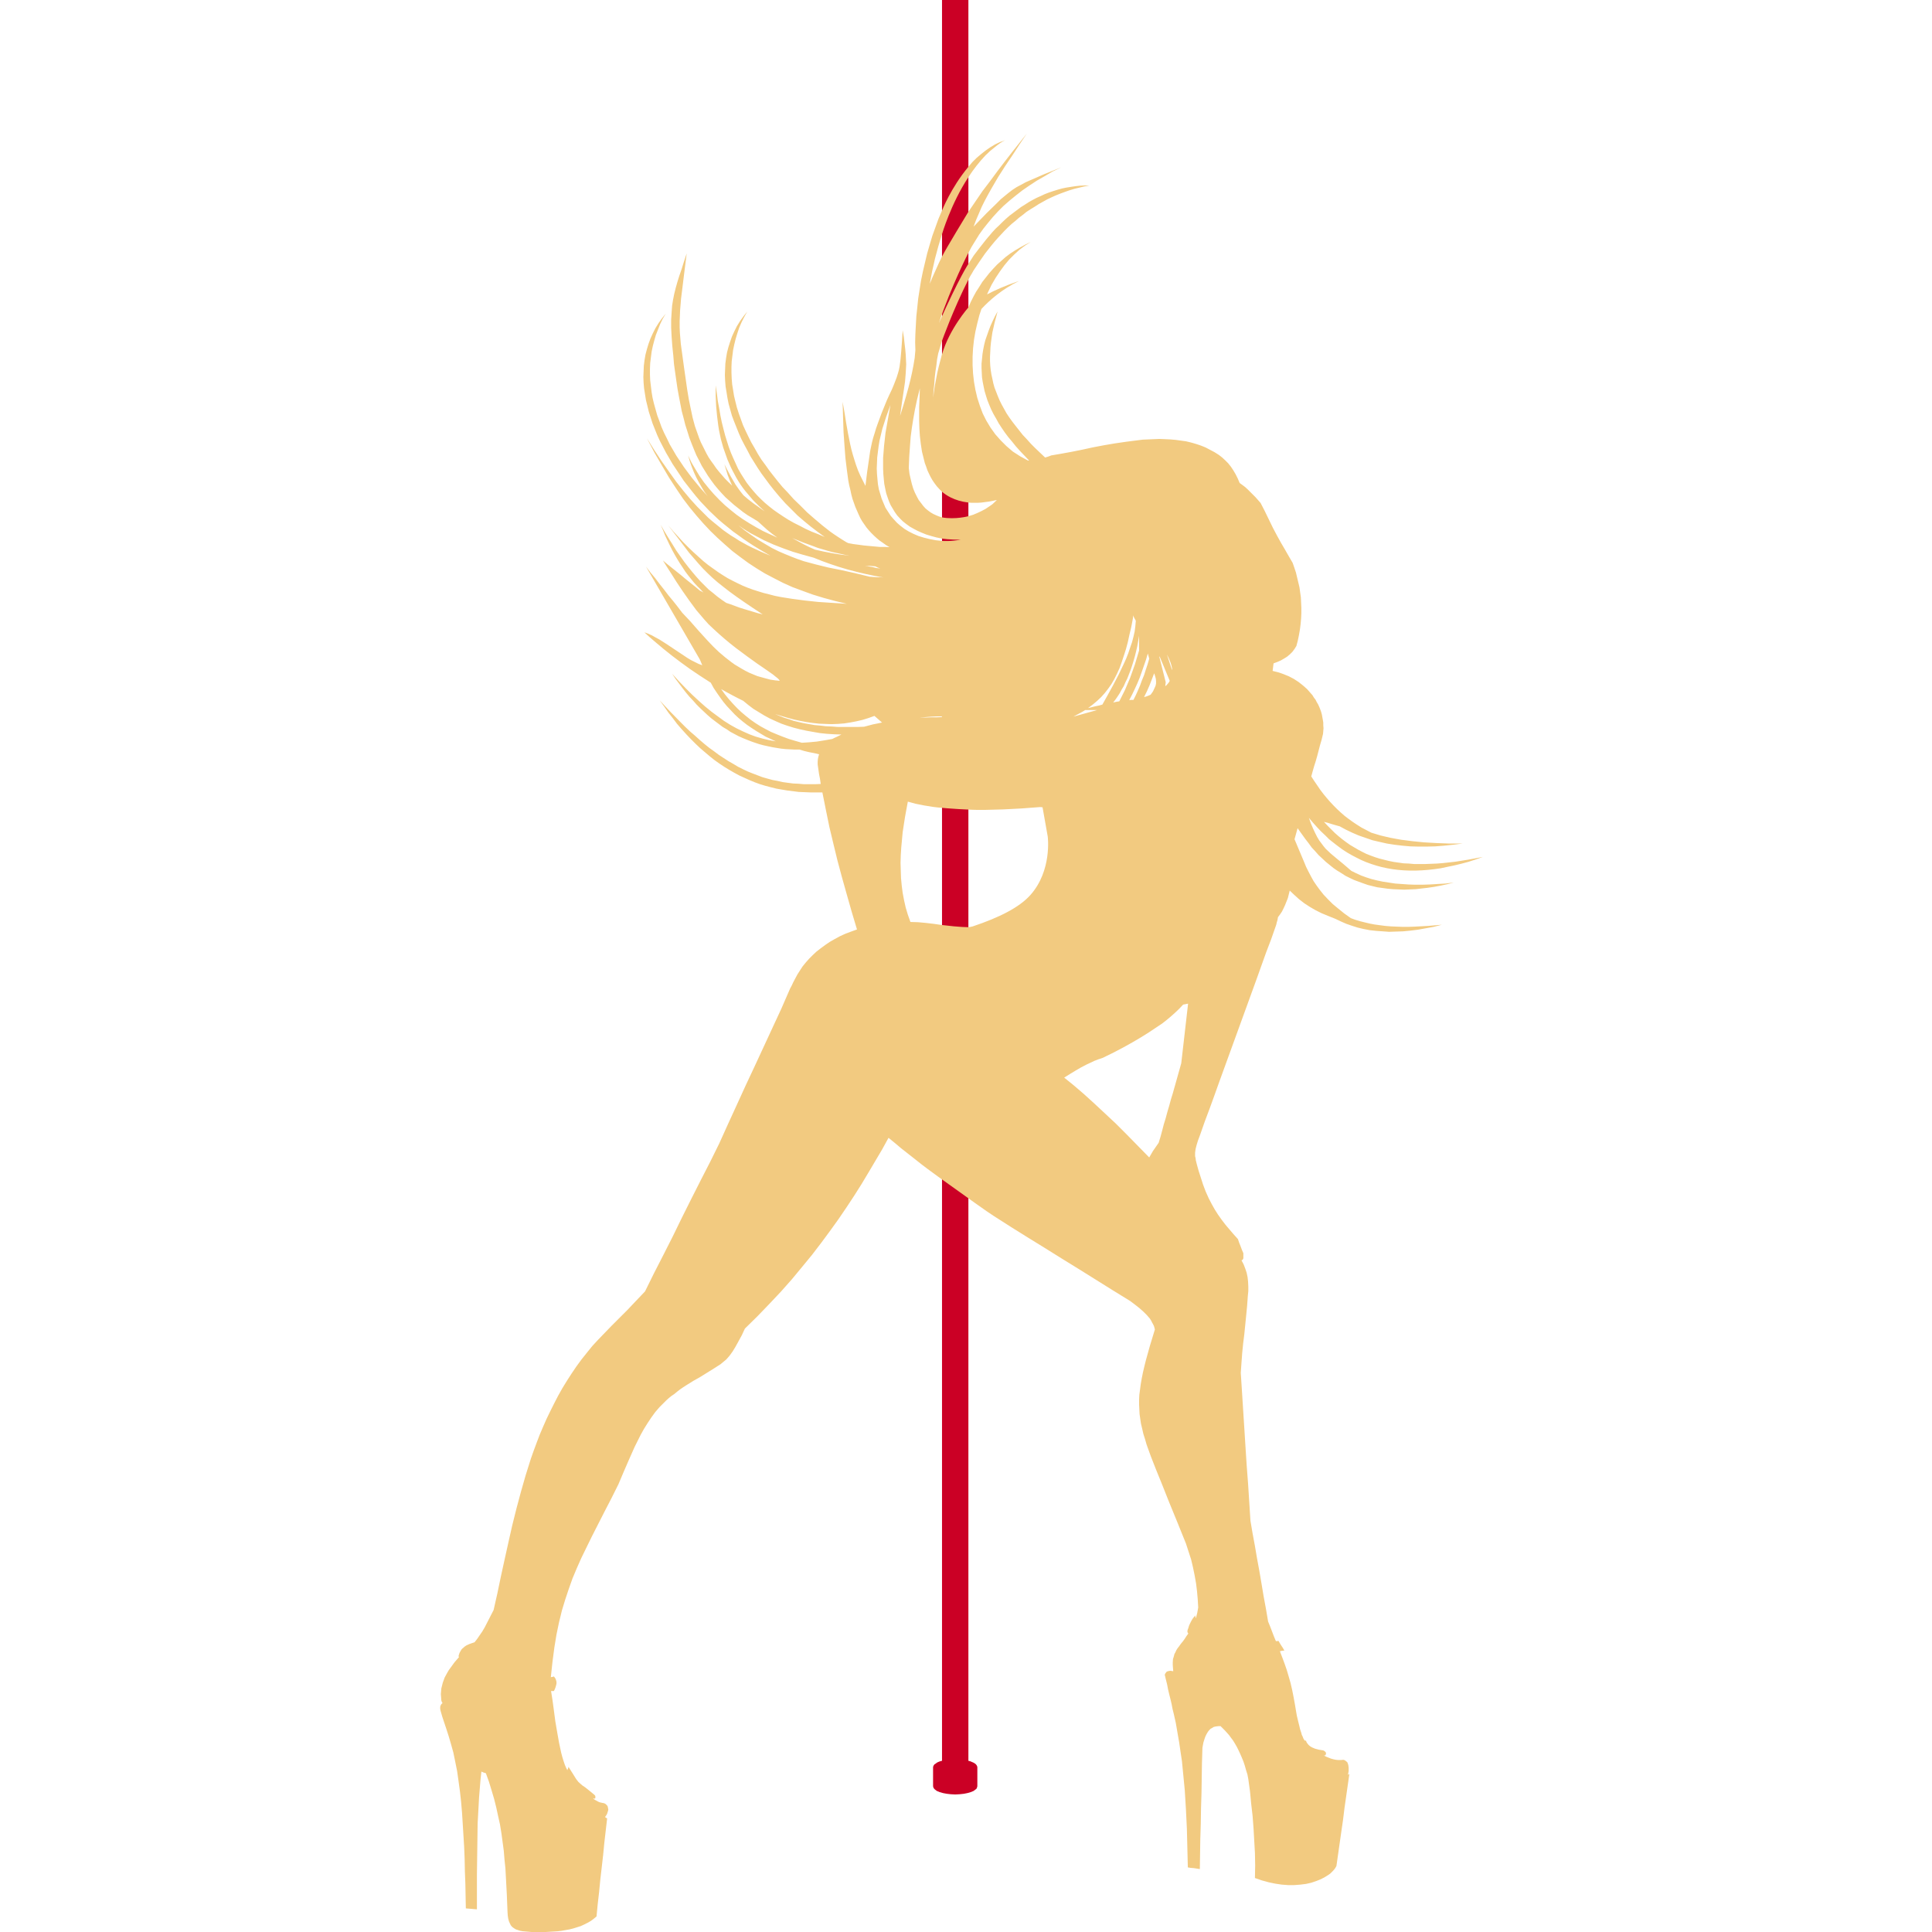 <?xml version="1.0" encoding="utf-8"?>
<!-- Generator: Adobe Illustrator 22.1.0, SVG Export Plug-In . SVG Version: 6.00 Build 0)  -->
<svg version="1.1" id="Слой_1" xmlns="http://www.w3.org/2000/svg" xmlns:xlink="http://www.w3.org/1999/xlink" x="0px" y="0px"
	 width="300px" height="300px" viewBox="0 0 300 300" style="enable-background:new 0 0 300 300;" xml:space="preserve">
<style type="text/css">
	.st0{fill:#F2CA80;}
	.st1{fill:#CB0025;}
	.st2{fill-rule:evenodd;clip-rule:evenodd;fill:#CB0025;}
	.st3{fill-rule:evenodd;clip-rule:evenodd;fill:#F2CA80;}
	.st4{fill:none;}
	.st5{fill:#FFFFFF;}
	.st6{fill:#6D6D6D;}
</style>
<g>
	<polygon class="st2" points="151.725,274.256 151.652,274.11 151.542,273.964 151.359,273.818 
		151.177,273.709 150.921,273.599 150.664,273.489 150.372,273.416 150.372,8.903 150.372,0 
		146.276,0 146.276,273.416 145.984,273.489 145.691,273.599 145.472,273.709 145.289,273.855 
		145.106,273.964 144.996,274.11 144.924,274.256 144.887,274.403 144.887,274.44 
		144.887,274.476 144.887,274.513 144.887,275.171 144.887,275.975 144.887,276.743 
		144.887,277.366 144.924,277.512 144.96,277.621 145.07,277.767 145.18,277.877 
		145.472,278.097 145.911,278.279 146.423,278.426 147.008,278.536 147.629,278.608 
		148.324,278.645 149.019,278.608 149.677,278.536 150.226,278.426 150.738,278.279 
		151.177,278.097 151.469,277.877 151.616,277.767 151.688,277.621 151.725,277.512 
		151.762,277.366 151.762,276.743 151.762,275.975 151.762,275.171 151.762,274.513 
		151.762,274.476 151.762,274.44 151.762,274.403 	"/>
</g>
<path class="st3" d="M228.074,133.472l-2.048,0.329l-0.986,0.11l-0.988,0.109l-0.914,0.074
	l-0.915,0.036l-0.914,0.036h-0.878h-0.841l-0.804-0.073l-0.841-0.036l-0.768-0.11
	l-0.768-0.11l-0.731-0.146l-0.731-0.183l-0.731-0.183l-0.695-0.22l-0.695-0.256
	l-0.658-0.255l-0.659-0.33l-0.621-0.329l-0.621-0.365L209.644,131.204l-0.621-0.439
	l-0.585-0.439l-0.585-0.475l-0.585-0.513l-0.549-0.548l-0.585-0.585l-0.548-0.585
	l0.585,0.146l0.585,0.183l0.621,0.183l0.658,0.183l0.951,0.513l0.988,0.475l1.024,0.439
	l1.06,0.366l1.06,0.365l1.098,0.256l1.133,0.256l1.17,0.183l1.208,0.146l1.243,0.11
	l1.28,0.036h1.28l1.353-0.036l1.389-0.11l1.39-0.146l1.463-0.183h-2.084l-2.011-0.074
	l-1.902-0.11l-1.829-0.183l-0.84-0.11l-0.878-0.109l-0.805-0.146l-0.804-0.146
	l-0.805-0.184l-0.768-0.183l-0.731-0.219l-0.731-0.22l-0.768-0.402l-0.769-0.401
	l-0.694-0.439l-0.659-0.439l-0.658-0.476l-0.621-0.475l-0.585-0.511l-0.549-0.513
	l-0.549-0.549l-0.549-0.585l-0.511-0.585l-0.512-0.621l-0.475-0.621l-0.475-0.695
	l-0.476-0.695l-0.475-0.731l0.22-0.804l0.219-0.768l0.256-0.805l0.219-0.768l0.22-0.841
	l0.219-0.841l0.256-0.878l0.22-0.914l0.036-0.439l0.036-0.439l-0.036-0.439v-0.439
	l-0.074-0.439l-0.073-0.402l-0.074-0.401l-0.109-0.403l-0.146-0.403l-0.146-0.365
	l-0.184-0.402l-0.219-0.366l-0.182-0.365l-0.256-0.329l-0.22-0.366l-0.293-0.329
	l-0.255-0.293l-0.293-0.329l-0.33-0.293l-0.293-0.256l-0.694-0.549l-0.731-0.475
	l-0.769-0.403l-0.804-0.329l-0.403-0.146l-0.439-0.146l-0.439-0.11l-0.439-0.11
	l0.146-1.17l0.585-0.219l0.512-0.22l0.511-0.293l0.475-0.293l0.439-0.365l0.403-0.402
	l0.329-0.439l0.293-0.475l0.22-0.841l0.182-0.878l0.146-0.841l0.11-0.878l0.073-0.84
	l0.037-0.805v-0.841l-0.037-0.804l-0.036-0.805l-0.11-0.768l-0.109-0.804l-0.184-0.769
	l-0.183-0.768l-0.183-0.768l-0.256-0.768l-0.256-0.731l-0.621-1.061l-0.585-1.024
	l-0.621-1.06l-0.585-1.06l-0.659-1.244l-0.621-1.279l-0.621-1.28l-0.659-1.28
	l-0.804-0.914l-0.805-0.805l-0.401-0.401l-0.403-0.366l-0.439-0.329l-0.403-0.293
	l-0.293-0.695l-0.329-0.658l-0.366-0.621l-0.365-0.549l-0.439-0.549l-0.439-0.439
	l-0.475-0.439l-0.512-0.402l-0.695-0.439l-0.694-0.365l-0.695-0.366l-0.731-0.293
	l-0.768-0.255l-0.769-0.22l-0.768-0.183l-0.804-0.11l-0.805-0.11l-0.841-0.073
	l-0.804-0.037l-0.878-0.036l-0.841,0.036l-0.841,0.037l-0.878,0.036l-0.878,0.11
	l-1.718,0.219l-1.755,0.256l-1.719,0.293l-1.719,0.329l-1.682,0.366l-1.646,0.329
	l-1.609,0.293l-1.499,0.256l-0.475,0.183l-0.475,0.146l-0.769-0.731l-0.731-0.695
	l-0.694-0.694l-0.659-0.732l-0.621-0.658l-0.549-0.695l-0.549-0.695l-0.511-0.658
	l-0.475-0.658l-0.439-0.659l-0.366-0.659l-0.365-0.658l-0.33-0.659l-0.293-0.694
	l-0.255-0.659l-0.256-0.658l-0.183-0.659l-0.146-0.695l-0.146-0.658l-0.11-0.695
	l-0.074-0.694l-0.036-0.695v-0.731l0.036-0.695l0.037-0.768l0.073-0.731l0.11-0.769
	l0.11-0.768l0.182-0.804l0.183-0.805l0.22-0.804l0.219-0.841l-0.402,0.731
	l-0.365,0.768l-0.329,0.731l-0.293,0.768l-0.256,0.731l-0.256,0.733l-0.183,0.73
	l-0.146,0.731l-0.11,0.695l-0.073,0.731l-0.074,0.731v0.731l0.036,0.695l0.037,0.731
	l0.109,0.695l0.146,0.731l0.146,0.694l0.22,0.733l0.219,0.694l0.293,0.731l0.293,0.695
	l0.366,0.731l0.403,0.695l0.401,0.731l0.476,0.731l0.475,0.695l0.549,0.73l0.585,0.695
	l0.585,0.731l0.658,0.731l0.695,0.731l0.695,0.731h-0.184l-1.206-0.658l-1.134-0.731
	l-0.986-0.841l-0.915-0.914l-0.84-0.951l-0.731-1.024l-0.659-1.097l-0.549-1.098
	l-0.439-1.17l-0.401-1.243l-0.293-1.244l-0.22-1.243l-0.146-1.28l-0.073-1.316v-1.316
	l0.073-1.316l0.146-1.316l0.22-1.28l0.293-1.28l0.329-1.279l0.312-0.936
	c1.233-1.333,3.17-3.058,5.839-4.348c-2.18,0.737-3.787,1.458-4.968,2.088l0.17-0.389
	l0.549-1.134l0.621-1.06l0.659-0.988l0.694-0.95l0.731-0.878l0.805-0.804l0.804-0.732
	l0.878-0.658l0.878-0.549l-0.84,0.403l-0.805,0.439l-0.804,0.475l-0.731,0.475
	l-0.731,0.549l-0.659,0.585l-0.658,0.585l-0.623,0.659l-0.585,0.658l-0.548,0.695
	l-0.549,0.695l-0.475,0.768l-0.476,0.731l-0.439,0.804l-0.401,0.805l-0.366,0.841
	c0,0-2.942,3.321-4.096,7.277l-0.256,0.95l-0.255,0.988l-0.22,0.95l-0.183,0.951
	l-0.183,0.95l-0.146,0.951l-0.11,0.95l-0.074,0.988l0.074-1.024l0.036-0.988l0.11-0.986
	l0.073-0.988l0.11-0.988l0.146-0.95l0.11-0.951l0.183-0.951l0.146-0.475l0.146-0.511
	l0.146-0.475l0.146-0.476c0,0,1.731-4.861,4.096-9.508
	c0.219-0.43,0.396-0.742,0.54-0.956l0.265-0.47l0.878-1.315l0.914-1.318l0.95-1.206
	l0.513-0.621l0.511-0.585l0.513-0.549l0.511-0.549l0.549-0.548l0.549-0.513l0.585-0.475
	l0.585-0.513l0.585-0.439l0.585-0.475l0.621-0.401l0.659-0.403l0.621-0.403l0.658-0.366
	l0.659-0.365l0.695-0.329l0.658-0.293l0.731-0.293l0.695-0.256l0.731-0.256l0.731-0.219
	l0.768-0.182l0.768-0.184l0.769-0.146h-0.731l-0.731,0.036l-0.695,0.074l-0.731,0.11
	l-0.695,0.11l-0.695,0.145l-0.658,0.184l-0.695,0.219l-0.658,0.22l-0.659,0.255
	l-0.621,0.293l-0.659,0.293l-0.621,0.33l-0.585,0.329l-0.621,0.403l-0.585,0.365
	l-0.585,0.439l-0.585,0.439l-0.585,0.439l-0.549,0.475l-0.549,0.513l-0.511,0.511
	l-0.549,0.513l-0.511,0.549l-0.988,1.17l-0.951,1.206l-0.95,1.243l-0.841,1.316
	c0,0-1.426,2.111-4.585,9.204c1.953-5.829,4.585-10.922,4.585-10.922l0.513-0.951
	l0.585-0.95l0.585-0.951l0.658-0.914l0.731-0.914l0.731-0.878l0.805-0.878l0.84-0.841
	l0.915-0.805l0.986-0.804l1.024-0.805l1.061-0.731l1.17-0.768l1.206-0.694l1.243-0.733
	l1.354-0.658l-2.633,1.06l-2.011,0.878l-0.841,0.366l-0.731,0.401l-0.695,0.366
	l-0.621,0.403l-0.621,0.475l-0.585,0.475l-0.659,0.549l-0.658,0.658l-1.573,1.536
	l-1.974,2.048l0.401-1.06l0.439-1.024l0.439-1.024l0.476-0.951l0.511-0.95l0.513-0.915
	l0.511-0.878l0.513-0.878l1.096-1.718l1.134-1.683l1.096-1.682l1.134-1.683l-1.134,1.426
	l-1.133,1.426l-1.134,1.463l-1.17,1.535l-1.134,1.536l-1.17,1.535l-1.096,1.609
	l-1.098,1.609c0,0-3.584,5.888-4.096,6.948l-0.511,1.06l-0.476,1.06l-0.475,1.06
	l-0.439,1.061l0.182-0.951l0.184-0.988l0.219-0.95l0.22-0.988l0.255-0.95l0.256-0.951
	l0.293-0.988l0.293-0.95c0,0,1.385-4.732,4.096-8.85l0.621-0.914l0.659-0.878
	l0.658-0.804l0.695-0.769l0.731-0.694l0.768-0.623l0.366-0.293l0.403-0.293l0.401-0.255
	l0.403-0.22l-0.804,0.293l-0.769,0.366l-0.731,0.439l-0.731,0.511l-0.694,0.549
	l-0.695,0.585l-0.659,0.658l-0.621,0.731c-2.746,3.301-4.096,6.802-4.096,6.802
	l-0.549,1.28l-0.475,1.316l-0.475,1.316l-0.402,1.353l-0.403,1.389l-0.329,1.39
	l-0.329,1.389l-0.293,1.426l-0.22,1.39l-0.219,1.389l-0.146,1.426l-0.146,1.353
	l-0.074,1.354l-0.073,1.353l-0.036,1.316l0.036,1.243l-0.11,1.208l-0.183,1.096
	l-0.22,1.134l-0.255,1.133l-0.293,1.17l-0.366,1.318l-0.439,1.499l-0.511,1.645
	l0.293-2.084l0.255-1.719l0.22-1.499l0.11-1.353l0.036-0.695l0.036-0.695l-0.036-0.695
	l-0.036-0.768l-0.074-0.841l-0.11-0.914l-0.109-0.988l-0.184-1.06l-0.109,1.792
	l-0.11,1.463l-0.11,1.244l-0.146,1.133l-0.11,0.549l-0.146,0.513l-0.183,0.585
	l-0.219,0.585l-0.256,0.658l-0.293,0.695l-0.366,0.768l-0.401,0.878l-0.805,1.975
	l-0.621,1.682l-0.256,0.731l-0.219,0.731l-0.22,0.695l-0.183,0.695l-0.293,1.389
	l-0.22,1.536l-0.255,1.755l-0.256,2.12l-0.403-0.804l-0.403-0.805l-0.365-0.84
	l-0.293-0.805l-0.256-0.805l-0.256-0.84l-0.219-0.805l-0.183-0.804l-0.33-1.646
	l-0.293-1.645l-0.255-1.609l-0.293-1.645l0.073,2.45l0.074,2.267l0.146,2.084l0.146,1.939
	l0.219,1.792l0.22,1.645l0.146,0.768l0.183,0.731l0.146,0.695l0.183,0.695l0.22,0.621
	l0.219,0.621l0.256,0.585l0.256,0.585l0.255,0.549l0.293,0.513l0.33,0.475l0.329,0.475
	l0.365,0.439l0.403,0.439l0.403,0.402l0.439,0.403l0.439,0.365l0.475,0.329l0.513,0.366
	l0.548,0.329l-0.768-0.036h-0.768l-0.805-0.074l-0.804-0.073l-0.805-0.074l-0.804-0.109
	l-0.841-0.11l-0.804-0.146l-0.293-0.146l-0.659-0.403l-0.621-0.402l-0.659-0.439
	l-0.621-0.439l-1.206-0.95l-1.17-0.988l-1.134-0.988l-1.06-1.06l-1.06-1.024
	l-0.951-1.06l-0.768-0.805l-0.695-0.84l-0.695-0.878l-0.658-0.841l-0.621-0.878
	l-0.622-0.841l-0.548-0.878l-0.513-0.914l-0.511-0.878l-0.439-0.878l-0.439-0.914
	l-0.402-0.878l-0.329-0.915l-0.33-0.914l-0.293-0.914l-0.219-0.878l-0.22-0.914
	l-0.146-0.915l-0.146-0.876l-0.073-0.915l-0.036-0.914v-0.878l0.036-0.878l0.11-0.878
	l0.109-0.878l0.184-0.878l0.219-0.878l0.256-0.841l0.293-0.878l0.365-0.841l0.402-0.804
	l0.475-0.841l-0.585,0.731l-0.548,0.769l-0.476,0.768l-0.401,0.804l-0.366,0.805
	l-0.293,0.84l-0.256,0.805l-0.219,0.841l-0.146,0.878l-0.11,0.84l-0.036,0.879
	l-0.036,0.876l0.036,0.879l0.073,0.914l0.146,0.878l0.146,0.914l0.184,0.914l0.255,0.915
	l0.256,0.914l0.329,0.878l0.366,0.914l0.365,0.914l0.402,0.914l0.475,0.915l0.476,0.878
	l0.475,0.914l0.549,0.878l0.548,0.878l0.585,0.878l0.622,0.841l0.621,0.84l0.658,0.841
	l0.915,1.098l0.914,1.024l0.95,0.95l0.951,0.951l1.024,0.878l1.024,0.84l1.06,0.805
	l1.098,0.804l-1.024-0.439l-1.024-0.401l-0.951-0.439l-0.914-0.476l-0.878-0.439
	l-0.841-0.475l-0.804-0.511l-0.769-0.513l-0.731-0.511l-0.694-0.549l-0.659-0.549
	l-0.621-0.585l-0.585-0.585l-0.549-0.621l-0.549-0.659l-0.511-0.658l-0.475-0.731
	l-0.439-0.695l-0.439-0.768l-0.366-0.805l-0.365-0.804l-0.366-0.841l-0.329-0.878
	l-0.293-0.914l-0.293-0.951l-0.256-0.986l-0.256-1.024l-0.219-1.061l-0.183-1.096
	l-0.22-1.17l-0.146-1.17l-0.183-1.244v1.646l0.073,1.609l0.146,1.535l0.184,1.463
	l0.109,0.695l0.146,0.695l0.146,0.694l0.184,0.659l0.183,0.659l0.219,0.621l0.22,0.621
	l0.219,0.621l0.256,0.585l0.256,0.585l0.293,0.585l0.293,0.549l0.293,0.549l0.329,0.548
	l0.329,0.513l0.366,0.511l0.365,0.476l0.403,0.475l0.403,0.475l0.402,0.475l0.878,0.878
	l0.914,0.841l-0.878-0.621l-0.878-0.621l-0.805-0.623l-0.731-0.621l-0.439-0.549
	l-0.401-0.548l-0.403-0.585l-0.366-0.622l-0.365-0.621l-0.329-0.621l-0.33-0.621
	l-0.329-0.659l0.256,0.841l0.256,0.841l0.329,0.84l0.365,0.805L113.143,74.89l-0.549-0.549
	l-0.475-0.548l-0.476-0.549l-0.439-0.549l-0.401-0.585l-0.403-0.549l-0.366-0.548
	l-0.329-0.585l-0.293-0.585l-0.293-0.585l-0.293-0.585l-0.256-0.622l-0.219-0.621
	l-0.22-0.621l-0.219-0.621l-0.366-1.353l-0.293-1.39l-0.293-1.426l-0.255-1.535
	l-0.476-3.328l-0.511-3.729l-0.074-0.879l-0.073-0.876l-0.036-0.879V49.916l0.036-0.879
	l0.036-0.876l0.074-0.879l0.073-0.914l0.22-1.755l0.219-1.792l0.22-1.755l0.219-1.719
	l-0.439,1.316l-0.365,1.17l-0.366,1.061l-0.293,0.95l-0.256,0.914l-0.219,0.878
	l-0.183,0.914l-0.146,0.915l-0.074,1.024l-0.073,1.133v1.28l0.073,1.426l0.11,1.463
	l0.146,1.389l0.11,1.354l0.183,1.316l0.182,1.28l0.183,1.243l0.22,1.206l0.219,1.134
	l0.22,1.134l0.293,1.097l0.256,1.024l0.329,1.024l0.293,0.951l0.365,0.95l0.366,0.914
	l0.365,0.879l0.439,0.84l0.402,0.805l0.475,0.768l0.476,0.768l0.511,0.731l0.513,0.695
	l0.548,0.658l0.585,0.659l0.585,0.621l0.659,0.585l0.658,0.585l0.695,0.549l0.695,0.549
	l0.731,0.511l0.804,0.475l0.769,0.476l0.731,0.658l0.731,0.659l0.768,0.621l0.804,0.585
	l-1.133-0.513l-1.098-0.511l-1.06-0.585l-1.06-0.621l-0.988-0.623l-0.988-0.694
	l-0.914-0.731l-0.914-0.769l-0.841-0.804l-0.841-0.878l-0.768-0.878l-0.768-0.951
	l-0.695-0.986l-0.621-1.024l-0.623-1.06l-0.548-1.134l0.255,0.878l0.293,0.841
	l0.33,0.84l0.365,0.805l0.403,0.768l0.439,0.768l0.439,0.731l0.511,0.695l-0.255-0.293
	l-0.769-0.841l-0.694-0.841l-0.695-0.84l-0.659-0.878l-0.621-0.841l-0.585-0.878
	l-0.585-0.878l-0.511-0.878l-0.513-0.878l-0.439-0.914l-0.439-0.878l-0.403-0.915
	l-0.329-0.914l-0.329-0.878l-0.256-0.914l-0.256-0.914l-0.219-0.915l-0.146-0.876
	l-0.11-0.915l-0.11-0.914l-0.036-0.878v-0.878l0.036-0.914l0.11-0.878l0.11-0.878
	l0.183-0.878l0.22-0.841l0.255-0.878l0.33-0.841l0.329-0.841l0.403-0.84l0.475-0.805
	l-0.585,0.731l-0.549,0.768l-0.475,0.769l-0.403,0.804l-0.365,0.805l-0.293,0.804
	l-0.256,0.841l-0.22,0.841l-0.146,0.84l-0.109,0.879l-0.038,0.877l-0.036,0.879
	l0.036,0.877l0.074,0.879l0.146,0.914l0.146,0.914l0.219,0.878l0.22,0.914l0.293,0.915
	l0.293,0.914l0.365,0.914l0.366,0.914l0.403,0.878l0.475,0.914l0.475,0.915l0.513,0.878
	l0.511,0.878l0.585,0.878l0.585,0.878l0.585,0.878l0.659,0.84l0.658,0.841l0.621,0.768
	l0.659,0.769l0.695,0.731l0.658,0.694l0.731,0.695l0.695,0.659l0.731,0.621l0.768,0.621
	l0.768,0.621l0.769,0.549l0.804,0.585l0.805,0.549l0.84,0.549l0.841,0.511l0.878,0.513
	l0.878,0.511l-1.463-0.621l-1.426-0.659l-0.658-0.329l-0.659-0.365l-0.658-0.366
	l-0.621-0.403l-0.659-0.401l-0.585-0.403l-0.621-0.439l-0.585-0.475l-0.585-0.476
	l-0.585-0.475l-0.585-0.511l-0.549-0.549l-1.134-1.134l-1.096-1.206l-1.098-1.316
	l-1.096-1.39l-1.098-1.535l-1.133-1.609l-1.134-1.719l-1.17-1.865l1.17,2.231
	l1.17,2.01l1.096,1.865l1.098,1.683l1.06,1.572l1.06,1.39l1.061,1.28l1.024,1.17
	l1.096,1.17l1.134,1.096l1.134,1.024l1.17,1.024l1.206,0.914l1.243,0.915l1.28,0.84
	l1.316,0.805l1.39,0.731l1.425,0.731l1.463,0.658l1.573,0.585l1.609,0.585l1.683,0.513
	l1.755,0.475l1.828,0.439l-2.267-0.146l-2.194-0.146l-2.048-0.219l-1.939-0.256
	l-0.914-0.146l-0.914-0.146l-0.914-0.183l-0.841-0.22l-0.878-0.219l-0.841-0.256
	l-0.804-0.256l-0.805-0.293l-0.804-0.329l-0.769-0.366l-0.804-0.401l-0.768-0.403
	l-0.769-0.475l-0.731-0.476l-0.768-0.548l-0.768-0.549l-0.768-0.621l-0.731-0.659
	l-0.769-0.695l-0.768-0.731l-0.804-0.804l-0.769-0.841l-0.804-0.878l-0.805-0.95
	l1.793,2.34l1.499,1.974l0.731,0.841l0.695,0.804l0.694,0.769l0.731,0.731l0.731,0.694
	l0.841,0.731l0.878,0.695l0.988,0.768l1.06,0.769l1.206,0.84l1.354,0.915l1.499,0.986
	l-0.731-0.183l-0.731-0.219l-0.731-0.22l-0.731-0.219l-0.695-0.22l-0.695-0.256
	l-0.694-0.255l-0.659-0.22l-0.695-0.475l-0.694-0.513l-0.659-0.548l-0.695-0.549
	l-0.621-0.621l-0.658-0.659l-0.622-0.695l-0.621-0.731l-0.621-0.768l-0.621-0.804
	l-0.623-0.878l-0.621-0.878l-0.585-0.951l-0.621-0.988l-0.621-1.024l-0.623-1.06
	l0.366,0.805l0.329,0.84l0.366,0.769l0.365,0.768l0.366,0.731l0.401,0.731l0.403,0.695
	l0.403,0.658l0.439,0.659l0.403,0.621l0.439,0.585l0.475,0.585l0.439,0.549l0.475,0.511
	l0.513,0.513l0.475,0.511l-0.256-0.146l-0.293-0.146l-0.695-0.585l-0.731-0.585
	l-0.731-0.585l-0.694-0.585l-0.731-0.585l-0.731-0.585l-0.731-0.585l-0.695-0.585
	l0.549,0.878l0.731,1.134l0.804,1.28l0.951,1.425l1.024,1.463l1.133,1.536l0.622,0.731
	l0.621,0.731l0.658,0.731l0.695,0.658l0.878,0.805l0.878,0.768l0.878,0.731l0.878,0.695
	l1.719,1.28l1.573,1.133l1.389,0.951l1.098,0.768l0.401,0.329l0.33,0.256l0.219,0.22
	l0.11,0.183l-0.731-0.074l-0.731-0.109l-0.695-0.184l-0.658-0.182l-0.659-0.183
	l-0.621-0.256l-0.621-0.256l-0.585-0.293l-0.585-0.329l-0.549-0.329l-0.549-0.329
	l-0.511-0.366l-0.988-0.768l-0.951-0.805l-0.878-0.84l-0.804-0.841l-0.768-0.841
	l-0.731-0.804l-1.316-1.5L105.938,95.149l-0.694-0.915l-0.695-0.878l-0.731-0.878
	l-0.695-0.914l-0.695-0.878l-0.694-0.914l-0.731-0.878l-0.695-0.914l8.374,14.443
	l0.183,0.439l0.184,0.439l-0.585-0.219l-0.585-0.293l-0.585-0.293l-0.549-0.329
	l-1.098-0.731l-1.096-0.731l-1.098-0.731l-1.096-0.695l-0.549-0.293l-0.585-0.329
	l-0.585-0.256l-0.585-0.22l0.841,0.769l1.024,0.878l1.134,0.95l1.279,1.024
	l1.354,1.024l1.463,1.06l1.572,1.061l1.646,1.06l0.439,0.804l0.511,0.769l0.513,0.731
	l0.511,0.694l0.549,0.659l0.585,0.621l0.585,0.621l0.621,0.585l0.659,0.549l0.658,0.513
	l0.695,0.475l0.731,0.475l0.731,0.439l0.731,0.439l0.804,0.366l0.769,0.365l-1.024-0.183
	l-1.061-0.256l-1.024-0.293l-0.986-0.365l-0.988-0.439l-0.988-0.476l-0.988-0.548
	l-0.986-0.623l-0.951-0.694l-0.988-0.731l-0.986-0.805l-0.988-0.878l-1.024-0.95
	l-1.024-1.024l-1.024-1.061l-1.06-1.17l0.511,0.769l0.549,0.731l0.549,0.731
	l0.511,0.658l0.549,0.659l0.585,0.621l0.549,0.621l0.548,0.549l0.585,0.549l0.585,0.548
	l0.549,0.476l0.621,0.475l0.585,0.439l0.585,0.439l0.623,0.365l0.585,0.403l0.621,0.329
	l0.621,0.33l0.659,0.293l0.621,0.255l0.658,0.256l0.623,0.22l0.658,0.219l0.695,0.183
	l0.658,0.146l0.695,0.146l0.659,0.11l0.694,0.11l0.695,0.073l0.731,0.037l0.695,0.036
	h0.731l0.731,0.219l0.768,0.184l0.768,0.146l0.769,0.183l-0.11,0.365l-0.074,0.366
	l-0.036,0.439v0.403l0.11,0.768l0.11,0.768l0.146,0.731l0.109,0.768l-0.878,0.037h-0.878
	h-0.84l-0.878-0.074l-0.805-0.036l-0.841-0.11l-0.804-0.11l-0.805-0.183l-0.768-0.146
	l-0.804-0.219l-0.769-0.22l-0.768-0.293l-0.768-0.293l-0.731-0.293l-0.768-0.365
	l-0.731-0.366l-0.731-0.439l-0.769-0.439l-0.731-0.475l-0.731-0.475l-0.731-0.549
	l-0.768-0.549l-0.731-0.585l-0.768-0.658l-0.731-0.659l-0.768-0.658l-0.769-0.731
	l-0.768-0.769l-1.573-1.609l-1.609-1.718l0.695,0.95l0.659,0.951l0.694,0.878
	l0.659,0.878l0.695,0.804l0.731,0.805l0.694,0.731l0.731,0.731l0.731,0.694l0.731,0.622
	l0.731,0.621l0.731,0.585l0.769,0.549l0.768,0.511l0.768,0.475l0.768,0.439l0.805,0.439
	l0.804,0.366l0.805,0.365l0.804,0.33l0.805,0.293l0.841,0.255l0.84,0.22l0.878,0.219
	l0.841,0.146l0.878,0.146l0.878,0.11l0.878,0.11l0.914,0.036l0.878,0.036h0.951h0.914
	l0.549,2.743l0.549,2.669l0.621,2.597l0.621,2.56l0.695,2.595l0.731,2.597l0.768,2.707
	l0.841,2.815l-0.914,0.329l-0.878,0.329l-0.878,0.402l-0.805,0.439l-0.768,0.439
	l-0.695,0.475l-0.695,0.512l-0.658,0.511l-0.585,0.549l-0.585,0.585l-0.513,0.585
	l-0.475,0.585l-0.403,0.621l-0.401,0.622l-0.33,0.621l-0.329,0.621l-0.219,0.475
	l-0.256,0.476l-1.353,3.108l-1.39,2.998l-1.389,2.999l-1.354,2.925l-1.389,2.962
	l-1.353,2.962l-1.39,3.035l-1.389,3.072l-1.39,2.815l-1.463,2.853l-1.463,2.889
	l-1.463,2.925l-1.426,2.925l-1.463,2.888l-1.463,2.853l-1.389,2.815l-1.426,1.499
	l-1.316,1.39l-1.28,1.28l-1.17,1.17l-1.096,1.133l-0.988,1.024l-0.914,0.988
	l-0.768,0.951l-0.878,1.096l-0.805,1.098l-0.768,1.133l-0.731,1.134l-0.695,1.134
	l-0.658,1.17l-0.623,1.206l-0.585,1.17l-0.585,1.206l-0.548,1.244l-0.513,1.206
	l-0.475,1.244l-0.475,1.279l-0.439,1.244l-0.402,1.28l-0.402,1.279l-0.731,2.56
	l-0.695,2.597l-0.658,2.633l-0.585,2.595l-0.585,2.633l-0.585,2.67l-0.549,2.633
	l-0.585,2.595l-0.695,1.354l-0.695,1.353l-0.366,0.621l-0.402,0.585l-0.402,0.585
	l-0.402,0.513l-0.439,0.146l-0.402,0.146l-0.402,0.183l-0.329,0.219l-0.146,0.146
	l-0.146,0.11l-0.146,0.146l-0.11,0.183l-0.11,0.184l-0.11,0.219l-0.073,0.22
	l-0.073,0.255l0.073,0.146l-0.695,0.805l-0.585,0.804l-0.293,0.402l-0.219,0.366
	l-0.219,0.403l-0.219,0.401l-0.146,0.402l-0.146,0.403l-0.11,0.439l-0.11,0.439
	l-0.037,0.439l-0.037,0.439l0.037,0.475l0.037,0.513l0.073,0.219l0.11,0.183
	l-0.11,0.11l-0.11,0.11l-0.037,0.11l-0.073,0.109l-0.037,0.33l0.037,0.329
	l0.293,1.024l0.329,0.988l0.329,0.986l0.329,1.024l0.366,1.244l0.366,1.316l0.293,1.426
	l0.293,1.463l0.219,1.535l0.219,1.609l0.183,1.645l0.146,1.719l0.11,1.755l0.11,1.792
	l0.11,1.793l0.073,1.864l0.037,1.865l0.073,1.901l0.037,1.902l0.037,1.938l0.439,0.037
	l0.439,0.036l0.402,0.036l0.439,0.036v-2.669v-2.633l0.037-2.669l0.037-2.669
	l0.037-2.67l0.146-2.669l0.073-1.353l0.11-1.353l0.11-1.354l0.146-1.353l0.329,0.146
	l0.366,0.11l0.475,1.316l0.402,1.316l0.402,1.353l0.329,1.316l0.293,1.353l0.293,1.316
	l0.219,1.354l0.183,1.353l0.183,1.353l0.11,1.353l0.146,1.39l0.073,1.353l0.146,2.743
	l0.11,2.743l0.037,0.511l0.073,0.475l0.11,0.403l0.146,0.329l0.146,0.293l0.219,0.256
	l0.256,0.183l0.293,0.184l0.329,0.109l0.329,0.11l0.402,0.074l0.439,0.036L82.535,300
	h1.06h1.133l1.208-0.073l0.621-0.036l0.621-0.074l0.621-0.11l0.623-0.109l0.585-0.146
	l0.585-0.184l0.585-0.183l0.548-0.256l0.513-0.255l0.511-0.293l0.439-0.33l0.439-0.365
	l0.184-1.901l0.219-1.902l0.183-1.902l0.22-1.901l0.219-1.902l0.184-1.902l0.219-1.901
	l0.22-1.902l-0.33-0.22l0.184-0.255l0.146-0.256l0.073-0.256l0.074-0.219l0.036-0.184
	l-0.036-0.183l-0.037-0.183l-0.036-0.146l-0.073-0.11l-0.11-0.11l-0.11-0.109
	l-0.11-0.074l-0.183-0.073l-0.219-0.037l-0.146-0.036l-0.184-0.036l-0.219-0.074
	l-0.22-0.109l-0.183-0.11l-0.219-0.11l-0.146-0.11l-0.146-0.146l0.293,0.074
	l0.073-0.11v-0.146v-0.11l-0.036-0.109l-0.074-0.074l-0.109-0.11l-0.805-0.658
	l-0.549-0.439l-0.439-0.293l-0.293-0.256l-0.329-0.293l-0.365-0.475l-0.476-0.768
	l-0.694-1.098l-0.074,0.256l-0.11,0.256l-0.109-0.22l-0.11-0.219l-0.183-0.439
	l-0.184-0.549l-0.183-0.585l-0.183-0.695l-0.329-1.535l-0.293-1.646l-0.293-1.718
	l-0.22-1.683l-0.219-1.609l-0.22-1.389h0.439l0.146-0.293l0.11-0.293l0.073-0.256
	l0.074-0.293v-0.293l-0.074-0.293l-0.109-0.256l-0.22-0.293l-0.219,0.074l-0.256,0.036
	l0.256-2.378l0.293-2.23l0.329-2.011l0.403-1.938l0.219-0.878l0.22-0.914l0.255-0.841
	l0.256-0.841l0.549-1.645l0.585-1.645l0.658-1.573l0.731-1.645l0.805-1.645l0.841-1.719
	l0.914-1.792l0.988-1.939l1.06-2.048l1.134-2.267l0.804-1.901l0.841-1.938l0.439-0.988
	l0.439-0.988l0.475-0.95l0.475-0.951l0.513-0.914l0.549-0.878l0.585-0.878l0.585-0.805
	l0.658-0.768l0.731-0.731l0.366-0.365l0.365-0.33l0.403-0.329l0.439-0.293l0.439-0.365
	l0.475-0.366l0.475-0.329l0.513-0.329l1.06-0.659l1.098-0.621l1.06-0.659l1.06-0.658
	l0.513-0.329l0.511-0.33l0.439-0.365l0.439-0.366l0.513-0.585l0.475-0.658l0.403-0.659
	l0.365-0.658l0.659-1.206l0.475-1.024l1.974-1.939l1.865-1.938l1.792-1.902l1.683-1.901
	l1.573-1.902l1.535-1.865l1.426-1.864l1.353-1.829l1.316-1.828l1.244-1.829l1.206-1.828
	l1.134-1.793l1.096-1.828l1.06-1.792l1.061-1.793l0.986-1.791l0.988,0.805l0.951,0.804
	l1.024,0.805l1.024,0.804l1.06,0.841l1.06,0.804l1.098,0.805l0.412,0.302l5.768,4.122
	l0.988,0.695l0.986,0.695l0.988,0.658l2.633,1.683l2.633,1.645l2.669,1.645l2.633,1.645
	l2.67,1.646l2.633,1.645l2.633,1.645l2.669,1.645l0.731,0.549l0.695,0.549l0.621,0.549
	l0.549,0.548l0.255,0.293l0.22,0.256l0.183,0.293l0.146,0.293l0.146,0.256l0.146,0.293
	l0.074,0.256l0.073,0.293l-0.768,2.523l-0.621,2.23l-0.256,1.024l-0.22,0.951
	l-0.183,0.914l-0.146,0.841l-0.11,0.84l-0.109,0.805l-0.038,0.768v0.768l0.038,0.731
	l0.036,0.731l0.11,0.769l0.109,0.731l0.184,0.768l0.182,0.804l0.256,0.805l0.255,0.878
	l0.659,1.828l0.804,2.048l0.951,2.34l1.06,2.67l1.244,3.034l1.389,3.438l0.403,1.243
	l0.403,1.244l0.293,1.243l0.255,1.244l0.22,1.243l0.146,1.208l0.11,1.243l0.073,1.244
	l-0.073,0.439l-0.074,0.401l-0.11,0.439l-0.109,0.403l-0.074-0.219v-0.22l-0.256,0.293
	l-0.219,0.293l-0.183,0.329l-0.184,0.366l-0.146,0.329l-0.109,0.366l-0.11,0.293
	l-0.036,0.293l0.073,0.146l0.074,0.109l-0.293,0.402l-0.256,0.403l-0.293,0.403
	l-0.329,0.401l-0.256,0.366l-0.256,0.329l-0.183,0.292l-0.146,0.329l-0.146,0.256
	l-0.074,0.293l-0.073,0.256l-0.074,0.219l-0.036,0.513v0.439l0.036,0.475l0.037,0.475
	l-0.22-0.036l-0.256-0.036l-0.183,0.036l-0.183,0.036l-0.182,0.074l-0.11,0.146
	l-0.11,0.146l-0.073,0.183l0.183,0.769l0.183,0.731l0.146,0.768l0.183,0.768l0.184,0.731
	l0.183,0.768l0.146,0.769l0.183,0.731l0.329,1.463l0.256,1.499l0.256,1.463l0.219,1.499
	l0.22,1.463l0.146,1.499l0.146,1.5l0.146,1.499l0.183,2.998l0.146,2.999l0.074,2.998
	l0.073,2.999l0.439,0.073l0.475,0.037l0.476,0.073l0.475,0.074l0.036-2.34l0.036-2.378
	l0.074-2.34l0.036-2.34l0.074-2.377l0.036-2.34l0.036-2.34l0.074-2.377l0.146-0.805
	l0.219-0.694l0.11-0.293l0.146-0.293l0.146-0.256l0.146-0.22l0.183-0.219l0.183-0.182
	l0.22-0.11l0.219-0.146l0.256-0.074l0.256-0.036l0.293-0.036h0.293l0.329,0.329
	l0.329,0.329l0.33,0.366l0.329,0.365l0.293,0.403l0.329,0.439l0.293,0.475l0.293,0.513
	l0.256,0.511l0.256,0.549l0.255,0.585l0.256,0.621l0.22,0.659l0.183,0.658l0.219,0.695
	l0.146,0.768l0.256,1.865l0.182,1.902l0.22,1.901l0.146,1.902l0.11,1.938l0.109,1.902
	l0.037,1.939l-0.037,1.974l0.549,0.183l0.513,0.184l0.548,0.146l0.513,0.146l1.06,0.219
	l0.988,0.146l0.988,0.074h0.95l0.951-0.074l0.878-0.11l0.804-0.183l0.768-0.256
	l0.731-0.293l0.622-0.329l0.293-0.183l0.293-0.183l0.255-0.184l0.22-0.219l0.219-0.22
	l0.22-0.255l0.146-0.22l0.146-0.256l0.256-1.792l0.255-1.792l0.256-1.792l0.256-1.755
	l0.22-1.793l0.255-1.791l0.256-1.792l0.256-1.792l-0.11,0.073l-0.11,0.074l0.11-0.585
	v-0.476l-0.036-0.365l-0.074-0.293l-0.11-0.256l-0.183-0.146l-0.183-0.146l-0.22-0.073
	l-0.401,0.036h-0.402l-0.366-0.036l-0.365-0.074l-0.402-0.11l-0.365-0.146l-0.366-0.146
	l-0.365-0.183l-0.037-0.036l0.146,0.036l0.11-0.036l0.074-0.146l0.036-0.146l-0.036-0.146
	l-0.074-0.11l-0.183-0.146l-0.146-0.073l-0.695-0.11l-0.549-0.146l-0.439-0.183
	l-0.329-0.184l-0.256-0.219l-0.183-0.22l-0.146-0.219l-0.073-0.22l-0.22-0.036
	l-0.183-0.293l-0.11-0.293l-0.146-0.293l-0.073-0.293l-0.184-0.549l-0.146-0.621
	l-0.182-0.731l-0.183-0.768l-0.146-0.841l-0.146-0.878l-0.22-1.206l-0.219-1.098
	l-0.256-1.096l-0.293-1.024l-0.293-0.988l-0.329-0.951l-0.366-0.986l-0.365-0.951
	l0.329-0.073l0.366-0.037l-0.256-0.439l-0.22-0.329l-0.183-0.293l-0.256-0.439
	l-0.183,0.036h-0.219l-0.293-0.694l-0.293-0.769l-0.293-0.768l-0.33-0.804l-0.329-1.939
	l-0.365-1.974l-0.33-1.975l-0.329-1.938l-0.365-1.974l-0.33-1.939l-0.365-1.974
	l-0.329-1.938l-0.184-2.889l-0.183-2.853l-0.219-2.888l-0.184-2.853l-0.182-2.889
	l-0.183-2.852l-0.183-2.889l-0.184-2.852l0.11-1.573l0.11-1.499l0.146-1.463
	l0.183-1.463l0.146-1.463l0.146-1.463l0.146-1.5l0.11-1.535l0.073-0.731v-0.731
	l-0.036-0.731l-0.073-0.695l-0.146-0.695l-0.22-0.658l-0.256-0.659l-0.329-0.621
	l0.11-0.036l0.073-0.074l0.074-0.109l0.036-0.11v-0.366v-0.401l-0.219-0.513l-0.22-0.585
	l-0.219-0.549l-0.184-0.548l-0.694-0.769l-0.623-0.731l-0.621-0.731l-0.585-0.768
	l-0.549-0.768l-0.511-0.805l-0.475-0.84l-0.476-0.915l-0.475-1.06l-0.402-1.06
	l-0.329-1.024l-0.365-1.134l-0.256-0.914l-0.183-0.731l-0.037-0.329l-0.073-0.293v-0.293
	v-0.256l0.073-0.549l0.146-0.585l0.22-0.731l0.329-0.878l0.731-2.084l0.768-2.048
	l0.731-2.012l0.731-2.048l0.731-2.012l0.731-2.01l0.731-2.011l0.731-2.011l0.731-2.012
	l0.731-2.01l0.731-2.012l0.731-2.011l0.731-2.048l0.733-2.048l0.768-2.011l0.731-2.084
	l0.073-0.219l0.074-0.33l0.109-0.365l0.074-0.439l0.329-0.439l0.293-0.439l0.256-0.513
	l0.219-0.475l0.22-0.549l0.219-0.548l0.146-0.585l0.146-0.585l0.731,0.694l0.731,0.659
	l0.805,0.621l0.841,0.549l0.878,0.511l0.95,0.476l1.06,0.439l1.098,0.439l0.841,0.401
	l0.84,0.366l0.841,0.293l0.914,0.293l0.915,0.219l0.95,0.184l0.988,0.109l1.024,0.074
	l1.024,0.073l1.096-0.036l1.098-0.036l1.134-0.11l1.17-0.146l1.206-0.219l1.206-0.22
	l1.28-0.329l-2.158,0.183l-2.048,0.11l-0.988,0.036H217.762l-0.914-0.036l-0.878-0.036
	l-0.878-0.074l-0.841-0.11l-0.804-0.109l-0.769-0.146l-0.768-0.184l-0.731-0.183
	l-0.731-0.219l-0.695-0.256l-1.024-0.731l-0.95-0.768l-0.841-0.695l-0.731-0.731
	l-0.659-0.695l-0.585-0.731l-0.511-0.695l-0.475-0.694l-0.403-0.731l-0.402-0.769
	l-0.365-0.731l-0.33-0.804l-0.694-1.645l-0.769-1.829l0.476-1.719l0.365,0.513
	l0.366,0.511l0.475,0.659l0.511,0.658l0.476,0.659l0.548,0.585l0.513,0.585l0.549,0.511
	l0.585,0.549l0.585,0.475l0.585,0.476l0.585,0.401l0.658,0.403l0.621,0.403l0.659,0.329
	l0.695,0.329l0.694,0.256l0.695,0.256l0.731,0.256l0.731,0.183l0.768,0.183l0.805,0.11
	l0.804,0.11l0.805,0.073l0.878,0.036l0.841,0.037l0.914-0.037l0.878-0.036l0.95-0.11
	l0.951-0.109l0.988-0.146l0.986-0.184l1.024-0.219l1.024-0.256l-1.279,0.146l-1.244,0.074
	l-1.206,0.073l-1.134,0.036h-1.133l-1.061-0.036l-1.024-0.073l-1.024-0.074l-0.95-0.146
	l-0.951-0.146l-0.878-0.183l-0.878-0.22l-0.804-0.255l-0.805-0.293l-0.804-0.366
	l-0.731-0.365l-1.28-1.098l-1.024-0.841l-0.914-0.768l-0.769-0.731l-0.329-0.402
	l-0.329-0.439l-0.329-0.439l-0.33-0.548l-0.293-0.585l-0.329-0.695l-0.329-0.768
	l-0.329-0.915l0.621,0.731l0.621,0.695l0.621,0.659l0.659,0.621l0.621,0.621l0.695,0.549
	l0.658,0.511l0.695,0.512l0.731,0.475l0.695,0.403l0.768,0.403l0.731,0.365l0.768,0.329
	l0.805,0.293l0.804,0.256l0.805,0.22l0.841,0.183l0.84,0.146l0.878,0.11l0.879,0.073
	l0.914,0.036h0.95l0.951-0.036l0.95-0.073l0.988-0.11l1.024-0.146l1.024-0.22
	l1.06-0.219l1.06-0.256l1.098-0.293l1.134-0.365l1.133-0.403L228.074,133.472z
	 M134.681,87.872h0.439l0.403,0.036l0.401,0.036l0.366,0.184l0.402,0.146l-0.622-0.074
	l-0.585-0.146l-0.621-0.11l-0.585-0.109L134.681,87.872z M123.857,83.887l0.804,0.329
	l0.805,0.293l0.804,0.293l0.769,0.293l0.768,0.219l0.731,0.22l0.658,0.183l0.695,0.146
	l0.659,0.146l0.658,0.146l0.695,0.146l-1.353-0.183l-1.354-0.22l-1.316-0.255
	l-1.316-0.293l-0.914-0.403l-0.878-0.439l-0.878-0.475l-0.878-0.476L123.857,83.887z
	 M130.293,114.237l-0.366,0.183l-0.329,0.146l-0.365,0.184l-1.244,0.219l-1.17,0.183
	l-1.17,0.11l-1.134,0.074l-1.024-0.293l-0.986-0.293l-0.988-0.366l-0.914-0.365
	l-0.878-0.366l-0.841-0.439l-0.805-0.439l-0.804-0.511l-0.731-0.513l-0.731-0.585
	l-0.695-0.585l-0.658-0.621l-0.659-0.695l-0.621-0.695l-0.621-0.768l-0.585-0.804
	l0.84,0.475l0.878,0.475l0.841,0.439l0.878,0.439l0.805,0.659l0.768,0.585l0.841,0.511
	l0.84,0.513l0.878,0.475l0.878,0.402l0.915,0.401l0.95,0.33l0.951,0.293l0.986,0.255
	l1.024,0.22l1.024,0.183l1.061,0.183l1.06,0.11l1.134,0.074l1.133,0.036
	L130.293,114.237z M136.29,112.335l-0.731,0.146l-0.695,0.183l-0.695,0.184l-1.06,0.036
	h-1.024h-1.024h-0.95l-0.951-0.074l-0.914-0.036l-0.914-0.11l-0.841-0.073l-0.841-0.146
	l-0.841-0.146l-0.804-0.183l-0.768-0.184l-0.731-0.255l-0.731-0.22l-0.731-0.293
	l-0.695-0.293l0.95,0.293l0.988,0.293l0.951,0.256l0.986,0.219l0.988,0.184l0.988,0.146
	l0.988,0.109l0.95,0.037l0.988,0.036l0.988-0.036l0.95-0.074l0.951-0.146l0.95-0.182
	l0.951-0.22l0.95-0.293l0.914-0.329l0.293,0.256l0.293,0.256l0.293,0.255l0.293,0.256
	h0.037L136.29,112.335z M136.692,89.627h-0.549l-0.549-0.036l-0.549-0.037l-2.267-0.548
	l-2.122-0.476l-2.01-0.401l-1.939-0.476l-0.95-0.255l-0.951-0.256l-0.95-0.329
	l-0.951-0.366l-0.986-0.402l-1.024-0.439l-1.024-0.511l-1.061-0.621l-1.096-0.659
	l-1.06-0.731l-1.024-0.731l-0.988-0.804l0.621,0.439l0.621,0.401l0.659,0.403
	l0.695,0.366l0.694,0.365l0.695,0.366l0.731,0.329l0.731,0.329l1.499,0.585l1.536,0.549
	l1.609,0.475l1.609,0.439l1.28,0.513l1.316,0.475l1.316,0.439l1.353,0.403l1.389,0.365
	l1.39,0.329l1.389,0.293l1.426,0.256L136.692,89.627z M141.189,70.868l0.11-1.573
	l0.11-1.463l0.183-1.39l0.22-1.389l0.255-1.426l0.33-1.572l0.439-1.755l-0.037,1.206
	l-0.073,1.719V64.25v1.096l0.036,1.17l0.074,1.17l0.146,1.244l0.183,1.206l0.146,0.585
	l0.146,0.585l0.146,0.585l0.219,0.585l0.184,0.549l0.255,0.548l0.256,0.513l0.293,0.511
	l0.329,0.475l0.33,0.439l0.401,0.439l0.367,0.367c0.581,0.523,1.892,1.453,4.131,1.718
	l0.475,0.036h0.476h0.548l0.549-0.036l0.549-0.074l0.585-0.073l0.585-0.11l0.658-0.146
	l-0.329,0.329l-0.402,0.366l-0.475,0.329l-0.549,0.365l-0.621,0.33l-0.621,0.293
	l-0.695,0.293l-0.731,0.219c0,0-2.016,0.556-4.096,0.183l-0.475-0.146l-0.439-0.183
	l-0.403-0.183l-0.439-0.256l-0.403-0.293l-0.401-0.329l-0.366-0.403l-0.329-0.439
	l-0.366-0.475l-0.293-0.549l-0.293-0.585l-0.255-0.621l-0.22-0.731l-0.183-0.768
	l-0.183-0.805l-0.11-0.914L141.189,70.868z M138.776,80.631l-0.475-0.548l-0.403-0.622
	l-0.403-0.621l-0.293-0.695l-0.293-0.694l-0.219-0.731l-0.22-0.731l-0.146-0.805
	l-0.073-0.768l-0.074-0.841l-0.036-0.841l0.036-0.84l0.036-0.878l0.11-0.878l0.11-0.878
	l0.146-0.878l0.219-0.915l0.22-0.914l0.293-0.914l0.293-0.914l0.329-0.914l0.329-0.915
	l-0.401,2.268l-0.366,2.084l-0.11,1.024l-0.109,0.95l-0.074,0.951l-0.073,0.914v0.878
	v0.841l0.036,0.804l0.073,0.805l0.074,0.731l0.146,0.731l0.146,0.695l0.219,0.658
	l0.22,0.621l0.256,0.585l0.329,0.549l0.329,0.549l0.366,0.511l0.439,0.476l0.439,0.439
	l0.511,0.401l0.549,0.403l0.585,0.329l0.621,0.33l0.659,0.293l0.731,0.293l0.731,0.219
	l0.804,0.22l0.878,0.182c0,0,1.299,0.206,2.892,0.163
	c-1.5,0.313-2.892,0.202-2.892,0.202l-0.988-0.109l-0.95-0.184l-0.878-0.219
	l-0.841-0.256l-0.768-0.329l-0.731-0.366l-0.659-0.401l-0.621-0.476l-0.549-0.475
	L138.776,80.631z M146.272,111.239v0.109l-0.878,0.037h-0.841l-0.914,0.036l-0.878,0.073
	l0.988-0.146l0.914-0.073l0.841-0.036H146.272z M159.985,138.993
	c-1.7,1.898-4.769,3.466-8.959,4.864c-0.08,0.027-0.33,0.073-0.33,0.073
	l-0.329,0.036c0,0-1.144,0.039-4.096-0.329l-1.28-0.183l-1.243-0.146l-1.206-0.11
	l-1.17-0.036l-0.403-1.134l-0.329-1.096l-0.256-1.134l-0.22-1.17l-0.146-1.134
	l-0.109-1.17l-0.037-1.17l-0.036-1.17l0.036-1.17l0.074-1.206l0.11-1.17l0.109-1.206
	l0.184-1.208l0.183-1.17l0.219-1.206l0.22-1.17l1.206,0.329l1.28,0.256l1.353,0.22
	l0.762,0.095c0.004,0,2.303,0.242,5.379,0.36l0.697,0.02h1.353l1.353-0.036
	l1.39-0.037l1.426-0.073l1.425-0.074l1.463-0.109l1.463-0.11l0.366,0.036l0.804,4.534
	C162.691,129.888,163.4,135.18,159.985,138.993z M181.487,102.207l0.256,0.621l0.109,0.329
	l0.074,0.293l0.073,0.33v0.293l-0.804-2.45L181.487,102.207z M180.061,101.914l1.573,3.803
	l-0.11,0.219l-0.183,0.22l-0.182,0.219l-0.22,0.184l0.074-0.623l-0.988-3.912
	L180.061,101.914z M178.854,105.497l0.365-0.95l0.146,0.439l0.11,0.402l0.036,0.365v0.366
	l-0.073,0.365l-0.183,0.402l-0.22,0.475l-0.365,0.513l-0.33,0.146l-0.401,0.146
	l-0.293,0.073l0.439-0.878l0.401-0.914L178.854,105.497z M177.282,104.364l0.329-0.951
	l0.33-0.95l0.293-0.988l0.219,0.804l-0.256,0.878l-0.293,0.878l-0.255,0.805
	l-0.33,0.804l-0.293,0.805l-0.329,0.768l-0.329,0.731l-0.366,0.731h-0.329l-0.329,0.036
	l0.439-0.84l0.403-0.841l0.401-0.878l0.366-0.878L177.282,104.364z M176.587,100.378
	l0.146-0.804l0.146-0.841v2.268l-0.329,1.097l-0.329,1.098l-0.366,1.024l-0.365,1.024
	l-0.403,0.95l-0.403,0.951l-0.439,0.878l-0.439,0.878l-0.475,0.073l-0.475,0.11
	l0.365-0.475l0.33-0.476l0.329-0.511l0.293-0.549l0.329-0.549l0.256-0.585l0.293-0.585
	l0.256-0.658l0.255-0.659l0.22-0.658l0.219-0.695l0.22-0.768l0.183-0.731
	L176.587,100.378z M169.676,109.41l0.695-0.585l0.621-0.585l0.585-0.658l0.513-0.659
	l0.511-0.731l0.439-0.768l0.402-0.805l0.403-0.878l0.329-0.914l0.329-0.988l0.329-1.024
	l0.293-1.096l0.256-1.17l0.293-1.244l0.256-1.353v-0.219v-0.22l0.036,0.146l0.403,0.731
	l-0.074,0.841l-0.109,0.841l-0.184,0.804l-0.219,0.841l-0.293,0.841l-0.293,0.878
	l-0.329,0.84l-0.366,0.805l-0.804,1.682l-0.841,1.609l-0.841,1.536l-0.841,1.499
	l-0.511,0.146l-0.549,0.11l-0.585,0.146l-0.585,0.146L169.676,109.41z M167.153,111.019
	l0.475-0.256l0.475-0.255l0.403-0.256h0.513h0.439h0.475h0.439l-3.693,1.024
	L167.153,111.019z M183.425,165.103l-0.329,1.17l-0.329,1.17l-0.33,1.17l-0.329,1.17
	l-0.293,0.95l-0.256,0.951l-0.293,0.988l-0.255,0.95l-0.293,0.951l-0.256,0.986
	l-0.256,0.951l-0.293,0.95l-0.511,0.731l-0.403,0.585l-0.293,0.512l-0.256,0.439
	l-1.792-1.829l-1.719-1.755l-1.682-1.682l-1.683-1.573l-1.609-1.499l-1.609-1.463
	l-1.573-1.353l-1.535-1.244l0.878-0.549l0.841-0.511l0.878-0.512l0.84-0.439l0.623-0.293
	l0.621-0.293l0.658-0.255c0,0,0.502-0.146,0.659-0.22
	c4.687-2.218,7.862-4.424,7.862-4.424l0.658-0.439l0.659-0.439l0.658-0.513l0.659-0.548
	l0.658-0.585l0.659-0.622l0.658-0.694l0.403-0.074l0.365-0.073L183.425,165.103z"/>
</svg>
